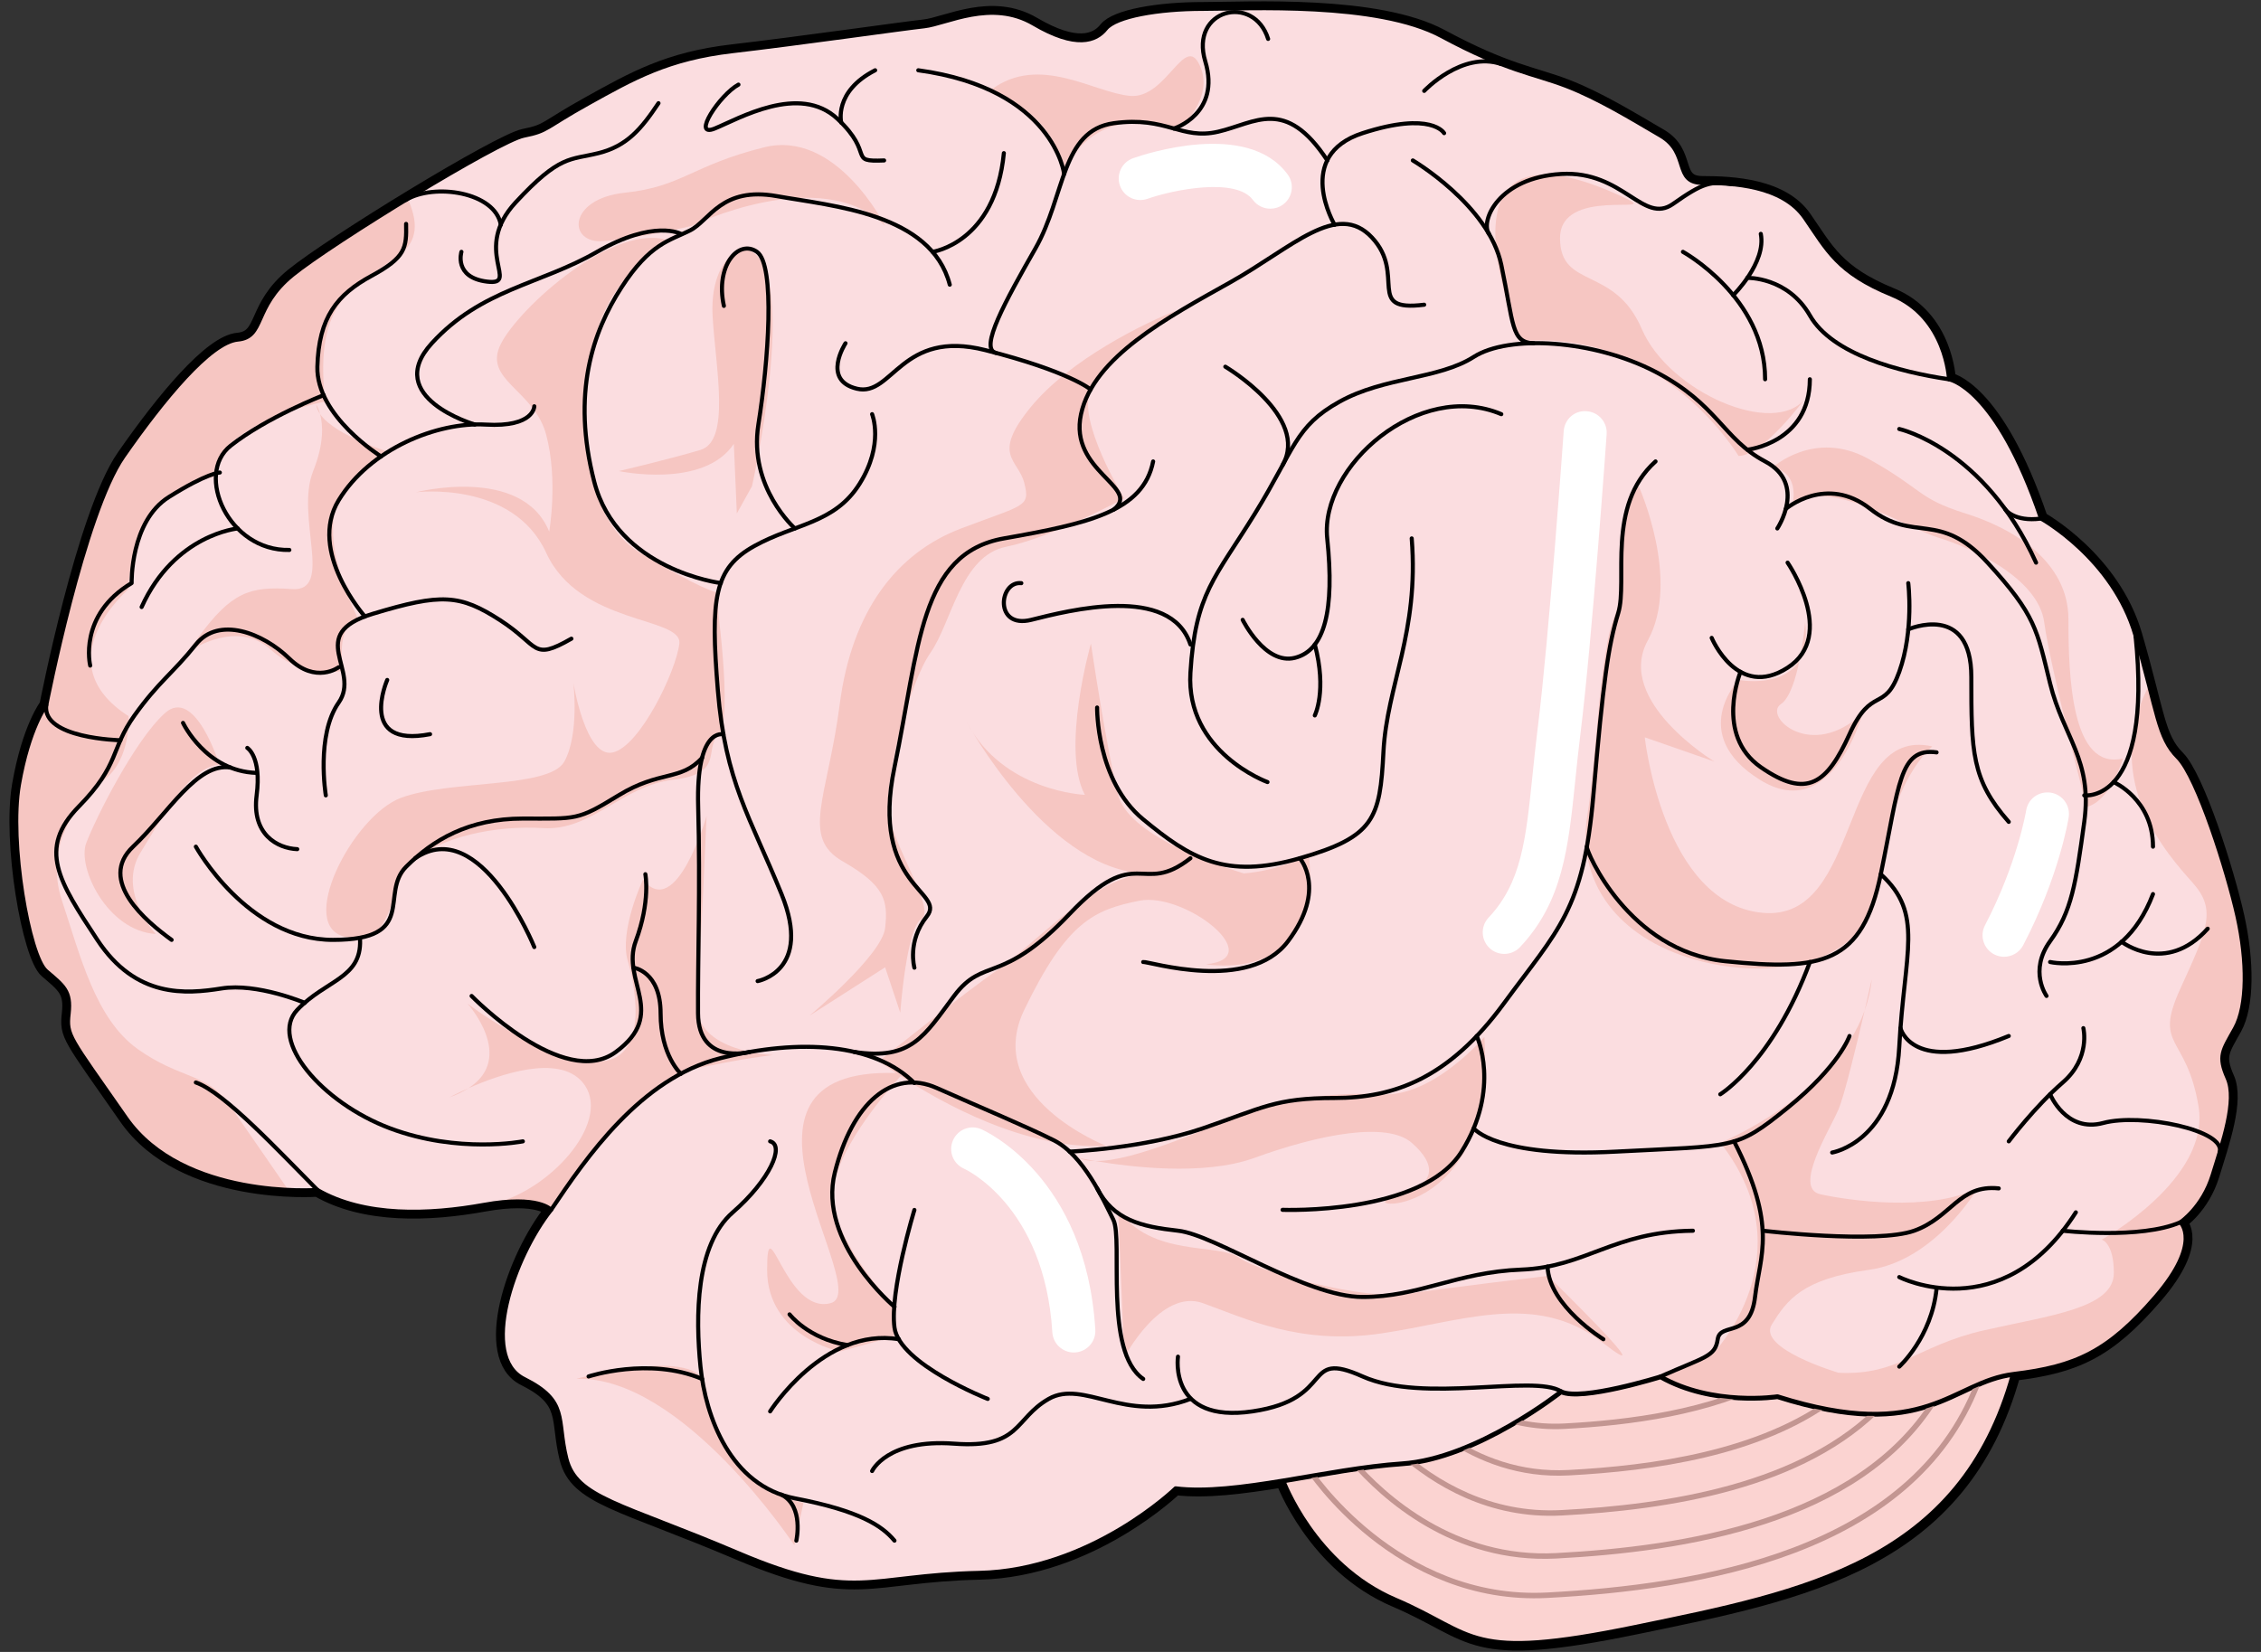 <?xml version="1.0" encoding="utf-8"?>
<!-- Generator: Adobe Illustrator 16.0.0, SVG Export Plug-In . SVG Version: 6.00 Build 0)  -->
<!DOCTYPE svg PUBLIC "-//W3C//DTD SVG 1.0//EN" "http://www.w3.org/TR/2001/REC-SVG-20010904/DTD/svg10.dtd">
<svg version="1.0" id="Layer_1" xmlns="http://www.w3.org/2000/svg" xmlns:xlink="http://www.w3.org/1999/xlink" x="0px" y="0px"
	 width="414.632px" height="302.998px" viewBox="0 0 414.632 302.998" enable-background="new 0 0 414.632 302.998"
	 xml:space="preserve">
<rect x="0" y="0" width="414.632" height="302.998" fill="#333333" stroke="none"/>
<g>
	<path fill="#FBDDE0" stroke="#000000" stroke-linecap="round" stroke-miterlimit="10" d="M101.068,221.91
		c0,0-2.275-2.738-12.311-0.913c-10.037,1.82-21.891,2.279-30.555-2.734c0,0-24.635,1.825-35.123-13.227
		c-10.488-15.053-10.941-15.053-10.488-19.156c0.457-4.105-0.914-5.019-4.105-7.754c-3.189-2.734-6.84-23.717-5.016-34.205
		c1.826-10.486,5.016-14.592,5.016-14.592s6.842-35.122,14.141-45.61c7.295-10.487,15.961-20.978,20.979-21.434
		c5.014-0.456,2.74-5.927,10.035-11.857s37.854-24.626,42.412-25.539c4.563-0.913,3.646-1.372,11.857-5.931
		c8.209-4.561,14.588-8.209,26.449-9.578s31.035-4.113,35.139-4.564c4.1-0.457,12.305-5.021,20.064-0.457
		c7.754,4.56,11.404,3.191,13.227,0.908c1.822-2.277,9.58-3.644,17.789-3.644c8.205,0,31.951-1.374,43.805,5.007
		c11.857,6.392,16.869,6.846,22.803,9.123c5.928,2.283,11.861,5.928,17.33,9.123c5.471,3.197,2.279,8.67,7.752,8.67
		c5.479,0,14.59,0.456,18.699,6.382c4.105,5.929,5.926,10.036,15.961,14.14c10.033,4.104,10.49,15.506,10.49,15.506
		s8.662,1.373,16.877,25.543c0,0,13.23,7.297,17.326,21.431c4.107,14.144,4.107,18.706,7.756,22.347
		c3.652,3.649,9.127,20.998,10.953,29.207c1.828,8.204,1.828,16.421-0.457,20.521c-2.275,4.099-3.186,5.02-1.365,9.123
		c1.822,4.099-0.914,11.852-2.736,17.781c-1.822,5.932-5.926,8.666-5.926,8.666s4.104,3.651-4.563,13.684
		c-8.664,10.034-14.596,12.769-25.994,14.139c-11.402,1.368-15.961,12.771-43.328,4.104c0,0-11.852,1.821-21.434-3.646
		c0,0-14.59,4.553-18.242,2.731c0,0-15.504,12.316-29.188,13.228c-13.686,0.914-30.559,5.926-41.506,4.562
		c0,0-15.5,15.052-36.029,15.508c-20.52,0.453-22.799,5.472-44.236-3.652c-21.438-9.122-29.646-10.032-31.471-17.325
		c-1.822-7.301,0.457-10.498-7.752-14.6C87.893,248.822,94.178,230.569,101.068,221.91z"/>
	<g>
		<path fill="none" stroke="#000000" stroke-width="2.5" stroke-linecap="round" stroke-miterlimit="10" d="M410.33,168.101
			c-1.826-8.209-7.301-25.558-10.953-29.207c-3.648-3.641-3.648-8.203-7.756-22.347c-4.096-14.134-17.326-21.431-17.326-21.431
			c-8.215-24.17-16.877-25.543-16.877-25.543s-0.457-11.401-10.49-15.506c-10.035-4.104-11.855-8.211-15.961-14.14
			c-4.109-5.926-13.221-6.382-18.699-6.382c-5.473,0-2.281-5.473-7.752-8.67c-5.469-3.195-11.402-6.84-17.33-9.123
			c-5.934-2.277-10.945-2.731-22.803-9.123c-11.854-6.381-35.6-5.007-43.805-5.007c-8.209,0-15.967,1.366-17.789,3.644
			c-1.822,2.283-5.473,3.651-13.227-0.908c-7.76-4.563-15.965,0-20.064,0.457c-4.104,0.451-23.277,3.195-35.139,4.564
			s-18.24,5.018-26.449,9.578c-8.211,4.559-7.295,5.018-11.857,5.931c-4.559,0.913-35.117,19.608-42.412,25.539
			s-5.021,11.401-10.035,11.857c-5.018,0.456-13.684,10.946-20.979,21.434c-7.299,10.488-14.141,45.61-14.141,45.61
			s-3.189,4.105-5.016,14.592c-1.824,10.488,1.826,31.471,5.016,34.205c3.191,2.735,4.563,3.648,4.105,7.754
			c-0.453,4.104,0,4.104,10.488,19.156c10.488,15.052,35.123,13.227,35.123,13.227c8.664,5.014,20.518,4.555,30.555,2.734
			c10.035-1.825,12.311,0.913,12.311,0.913c-6.891,8.659-13.176,26.912-4.965,31.015c8.209,4.102,5.93,7.299,7.752,14.6
			c1.824,7.293,10.033,8.203,31.471,17.325c21.438,9.124,23.717,4.105,44.236,3.652c20.529-0.456,36.029-15.508,36.029-15.508
			c5.443,0.681,12.359-0.22,19.613-1.408l-0.004,0.005c0,0,5.68,15.551,20.625,21.934s13.121,11.403,44.133,5.018
			c31.012-6.388,59.758-11.874,69.33-46.527c11.398-1.37,17.33-4.104,25.994-14.139c8.666-10.032,4.563-13.684,4.563-13.684
			s4.104-2.734,5.926-8.666c1.822-5.93,4.559-13.683,2.736-17.781c-1.82-4.104-0.91-5.024,1.365-9.123
			C412.158,184.521,412.158,176.305,410.33,168.101z"/>
		<g>
			<path fill="#FBD3D1" stroke="#000000" stroke-linecap="round" stroke-miterlimit="10" d="M325.961,256.119
				c0,0-11.852,1.821-21.434-3.646c0,0-14.59,4.553-18.242,2.731c0,0-15.504,12.316-29.188,13.228
				c-6.877,0.459-14.559,1.947-21.893,3.153l-0.004,0.005c0,0,5.68,15.551,20.625,21.934s13.121,11.403,44.133,5.018
				c31.012-6.388,59.758-11.874,69.33-46.527C357.887,253.383,353.328,264.785,325.961,256.119z"/>
			<path fill="#FBD3D1" stroke="#000000" stroke-linecap="round" stroke-miterlimit="10" d="M325.961,256.119
				c0,0-11.852,1.821-21.434-3.646c0,0-14.59,4.553-18.242,2.731c0,0-15.504,12.316-29.188,13.228
				c-6.877,0.459-14.559,1.947-21.893,3.153l-0.004,0.005c0,0,5.68,15.551,20.625,21.934s13.121,11.403,44.133,5.018
				c31.012-6.388,59.758-11.874,69.33-46.527C357.887,253.383,353.328,264.785,325.961,256.119z"/>
			<g>
				<path fill="none" stroke="#C39692" stroke-linecap="round" stroke-miterlimit="10" d="M240.08,269.582
					c0,0,15.941,24.495,43.717,23.013c27.773-1.482,66.752-7.703,78.797-38.67"/>
				<path fill="none" stroke="#C39692" stroke-linecap="round" stroke-miterlimit="10" d="M248.064,268.077
					c5.617,6.457,18.561,18.286,37.359,17.289c23.344-1.244,55.246-6.106,69.281-28.441"/>
				<path fill="none" stroke="#C39692" stroke-linecap="round" stroke-miterlimit="10" d="M256.742,266.366
					c6.326,5.609,16.412,11.814,29.639,11.111c19.111-1.014,44.439-4.67,58.908-19.911"/>
				<path fill="none" stroke="#C39692" stroke-linecap="round" stroke-miterlimit="10" d="M265.725,263.913
					c5.574,3.685,12.967,6.695,21.945,6.213c15.352-0.816,35.102-3.491,48.631-13.6"/>
				<path fill="none" stroke="#C39692" stroke-linecap="round" stroke-miterlimit="10" d="M272.195,258.81
					c4.174,1.875,9.105,3.082,14.719,2.783c11.869-0.635,26.637-2.495,38.322-8.719"/>
			</g>
		</g>
		<path fill="#FBDDE0" d="M101.068,221.91c0,0-2.275-2.738-12.311-0.913c-10.037,1.82-21.891,2.279-30.555-2.734
			c0,0-24.635,1.825-35.123-13.227c-10.488-15.053-10.941-15.053-10.488-19.156c0.457-4.105-0.914-5.019-4.105-7.754
			c-3.189-2.734-6.84-23.717-5.016-34.205c1.826-10.486,5.016-14.592,5.016-14.592s6.842-35.122,14.141-45.61
			c7.295-10.487,15.961-20.978,20.979-21.434c5.014-0.456,2.74-5.927,10.035-11.857s37.854-24.626,42.412-25.539
			c4.563-0.913,3.646-1.372,11.857-5.931c8.209-4.561,14.588-8.209,26.449-9.578s31.035-4.113,35.139-4.564
			c4.1-0.457,12.305-5.021,20.064-0.457c7.754,4.56,11.404,3.191,13.227,0.908c1.822-2.277,9.58-3.644,17.789-3.644
			c8.205,0,31.951-1.374,43.805,5.007c11.857,6.392,16.869,6.846,22.803,9.123c5.928,2.283,11.861,5.928,17.33,9.123
			c5.471,3.197,2.279,8.67,7.752,8.67c5.479,0,14.59,0.456,18.699,6.382c4.105,5.929,5.926,10.036,15.961,14.14
			c10.033,4.104,10.49,15.506,10.49,15.506s8.662,1.373,16.877,25.543c0,0,13.23,7.297,17.326,21.431
			c4.107,14.144,4.107,18.706,7.756,22.347c3.652,3.649,9.127,20.998,10.953,29.207c1.828,8.204,1.828,16.421-0.457,20.521
			c-2.275,4.099-3.186,5.02-1.365,9.123c1.822,4.099-0.914,11.852-2.736,17.781c-1.822,5.932-5.926,8.666-5.926,8.666
			s4.104,3.651-4.563,13.684c-8.664,10.034-14.596,12.769-25.994,14.139c-11.402,1.368-15.961,12.771-43.328,4.104
			c0,0-11.852,1.821-21.434-3.646c0,0-14.59,4.553-18.242,2.731c0,0-15.504,12.316-29.188,13.228
			c-13.686,0.914-30.559,5.926-41.506,4.562c0,0-15.5,15.052-36.029,15.508c-20.52,0.453-22.799,5.472-44.236-3.652
			c-21.438-9.122-29.646-10.032-31.471-17.325c-1.822-7.301,0.457-10.498-7.752-14.6C87.893,248.822,94.178,230.569,101.068,221.91z
			"/>
		<g>
			<path fill="#F6C6C2" d="M40.225,140.241c0,0-4.438-14.428-9.99-9.434c-5.551,4.991-12.768,19.418-14.432,23.859
				c-1.662,4.438,3.879,16.093,12.762,16.65c0,0-7.213-7.767-2.771-14.983C30.234,149.118,34.676,140.795,40.225,140.241z"/>
			<path fill="#F6C6C2" d="M71.855,83.077c0,0-10.285-3.004-13.15-7.122c0.504,1.889,0.779,5.321-1.275,10.449
				c-3.33,8.327,3.883,22.196-3.885,21.646c-7.773-0.553-11.102,0.559-17.205,8.881c-6.105,8.324-1.115,2.219-1.115,2.219
				s8.33-5.548,14.432,0c6.104,5.551,13.322,3.885,13.322,3.885s-1.668-8.323,2.771-9.433c0,0-8.32-15.538-2.771-23.312
				C68.525,82.521,71.855,83.077,71.855,83.077z"/>
			<path fill="#F6C6C2" d="M154.555,157.998c7.764,4.442,8.32,7.217,7.764,12.212c-0.557,4.99-13.873,16.092-13.873,16.092
				l13.873-8.877l2.777,8.321c0,0,1.111-15.542,3.885-17.203c2.771-1.663-5.549-13.876-6.105-19.982
				c-0.557-6.102,3.891-23.306,7.773-28.854c3.881-5.549,5.545-17.758,13.869-19.422c8.326-1.668,21.646-8.883,21.646-8.883
				s-8.877-14.426-6.105-19.977c2.777-5.555,15.543-14.432,15.543-14.432c-5.553,2.217-19.424,8.881-26.643,17.758
				c-7.213,8.879-2.219,9.434-1.111,13.875c1.111,4.439,0.002,3.885-11.65,8.324c-11.658,4.441-19.979,14.982-22.199,32.189
				C151.771,146.344,146.785,153.554,154.555,157.998z"/>
			<path fill="#F6C6C2" d="M99.605,151.893c8.877,0.558,14.432-7.767,23.863-8.881c9.438-1.107,5.555-5.548,8.326-8.321
				c2.771-2.78-0.557-26.085-0.557-26.085s-2.773-0.552-13.871-7.214c-11.096-6.66-11.102-26.087-8.326-38.849
				c2.773-12.767,13.875-18.317,13.875-18.317c-9.986-3.882-27.75,12.212-31.078,18.873c-3.332,6.656,6.105,8.326,8.324,16.646
				c2.219,8.322,0.555,17.76,0.555,17.76c-4.99-12.209-24.422-7.215-24.422-7.215s17.762-2.217,23.867,11.102
				c6.104,13.319,24.973,11.654,24.418,16.65c-0.561,4.996-7.213,18.871-12.207,19.975c-5,1.106-7.219-12.762-7.219-12.762
				s1.111,9.436-1.662,14.43c-2.775,4.996-21.092,3.327-29.967,6.659c-8.879,3.328-19.426,23.866-9.99,25.527
				c9.432,1.667,7.211-9.431,12.209-13.873C80.736,153.554,90.73,151.339,99.605,151.893z"/>
			<path fill="#F6C6C2" d="M194.508,33.683c0,0,3.332-15.538,21.646-9.99c0,0,6.66-5.551,3.885-11.656
				c-2.771-6.105-6.105,6.108-12.762,5.553c-6.662-0.557-16.656-7.771-25.531-1.113C181.746,16.476,196.17,22.026,194.508,33.683z"
				/>
			<path fill="#F6C6C2" d="M58.705,75.955c-0.316-1.175-0.723-1.759-0.723-1.759C58.049,74.802,58.309,75.392,58.705,75.955z"/>
			<path fill="#F6C6C2" d="M165.162,197.374c7.141,4.677,22.85,13.62,37.674,12.795c0,0-22.75-8.879-14.986-24.977
				c7.771-16.092,12.762-18.316,21.088-19.981c8.33-1.66,23.863,10.549,12.209,11.658c0,0,21.65,3.884,18.875-19.978
				c0,0-5.746,2.867-11.938,3.31c-5.537-1.7-21.209-7.116-23.031-14.411c-2.217-8.877-4.994-27.752-4.994-27.752
				s-5.551,19.421-1.111,27.752c0,0-14.982-0.557-21.643-13.323c0,0,14.17,26.12,31.703,27.675c-1.059,0.363-2.17,0.747-3.4,1.185
				c-7.768,2.779-17.76,13.318-22.754,16.65c-4.994,3.328-21.643,16.65-21.643,16.65s1.158,0.882,3.111,2.19
				c-35.557-1.116-3.77,40.017-11.99,42.209c-8.328,2.22-11.654-18.312-11.654-6.105c0,12.209,13.32,14.986,13.32,14.986l9.99-2.777
				v-5.549c0,0-12.766-13.316-11.102-22.201C154.34,209.626,163.004,199.741,165.162,197.374z"/>
			<path fill="#F6C6C2" d="M25.238,192.407c-7.771-5.549-10.543-17.207-13.869-27.196c-3.334-9.989,2.771-18.31,7.766-22.199
				c4.988-3.885,4.438-11.653,4.438-11.653c-15.537-9.988,0-23.305,0-23.305c0.559-18.317,15.539-20.537,15.539-20.537
				c0.555-9.99,20.537-13.877,20.537-13.877c-2.219-18.868,5.547-21.09,13.318-26.635c3.98-2.848,3.582-6.563,1.811-10.555
				c-8.773,5.345-17.635,11.131-21.137,13.978c-7.295,5.931-5.021,11.401-10.035,11.857c-5.018,0.456-13.684,10.946-20.979,21.434
				c-7.299,10.488-14.141,45.61-14.141,45.61s-3.189,4.105-5.016,14.592c-1.824,10.488,1.826,31.471,5.016,34.205
				c3.191,2.735,4.563,3.648,4.105,7.754c-0.453,4.104,0,4.104,10.488,19.156c7.436,10.675,21.949,12.85,29.785,13.221
				c-4.496-6.515-9.172-13.283-10.977-15.859C38.004,196.849,33.01,197.955,25.238,192.407z"/>
			<path fill="#F6C6C2" d="M253.338,244.575c14.32-2.12,27.123-7.281,38.885,0.494c0.547,0.365,1.094,0.757,1.633,1.172
				c12.209,9.434-9.99-12.215-9.99-12.215s-18.875,2.223-26.088,3.335c-7.209,1.112-26.635-3.88-30.52-6.658
				s-16.098-0.003-22.205-8.881l1.111,27.192c0,0,6.666-12.763,14.432-9.988C228.365,241.8,238.359,246.795,253.338,244.575z"/>
			<path fill="#F6C6C2" d="M85.893,199.605c-2.1,0.933-3.492,1.685-3.492,1.685C83.822,200.79,84.932,200.216,85.893,199.605z"/>
			<path fill="#F6C6C2" d="M126.246,196.291c9.99-2.216,15.541-2.77,15.541-2.77s-14.434-0.555-13.877-9.438
				c0.555-8.883,1.664-34.411,1.664-34.411s-5.555,19.425-11.65,11.654c0,0-4.449,9.438-2.779,14.987
				c1.668,5.545,3.881,19.423-6.662,18.313c-10.539-1.105-22.748-10.544-22.748-10.544s8.955,9.902,0.158,15.522
				c5.613-2.491,16.488-6.339,20.932-1.094c5.594,6.614-5.129,19.255-15.932,22.179c8.16-1.063,10.176,1.22,10.176,1.22
				c-0.051,0.065-0.102,0.141-0.152,0.208l0.359-0.296C101.275,221.822,116.256,198.512,126.246,196.291z"/>
			<path fill="#F6C6C2" d="M318.824,83.63c4.441,0,12.209-10.542,12.209-10.542c-5.549,7.212-24.969-1.112-29.965-12.766
				c-4.998-11.653-14.984-7.217-14.984-16.65s18.482-4.213,12.213-7.217c-38.301-18.313-19.43,26.088-19.43,26.088
				C304.953,60.317,318.824,83.63,318.824,83.63z"/>
			<path fill="#F6C6C2" d="M326.598,129.14c1.623-1.08,2.719-4.674,3.408-8.07c-3.059,5.235-11.182,3.631-11.182,3.631
				s-9.428,9.99,3.889,18.312c13.318,8.331,18.869-12.204,18.869-12.204C332.146,139.69,323.266,131.358,326.598,129.14z"/>
			<path fill="#F6C6C2" d="M331.033,114.157c0,0-0.289,3.348-1.027,6.912C330.941,119.477,331.424,117.27,331.033,114.157z"/>
			<path fill="#F6C6C2" d="M110.707,44.226c6.66-0.554,16.096-2.775,16.096-2.775s23.859-11.648,35.516,0
				c0,0-8.877-17.758-22.199-14.429c-13.316,3.329-14.98,7.214-25.527,8.326C104.047,36.455,104.047,44.784,110.707,44.226z"/>
			<path fill="#F6C6C2" d="M341.943,185.351c0.639-1.816,1.125-3.706,1.301-5.706C343.244,179.645,342.707,182.061,341.943,185.351z
				"/>
			<path fill="#F6C6C2" d="M300.512,89.183c-4.441,6.655-1.664,17.2-4.438,23.863c-2.771,6.66-3.33,26.639-4.996,36.626
				c-1.668,9.991,3.328,20.538,17.205,25.528c13.873,4.998,34.967,3.332,36.631-14.426c1.662-17.758,9.43-23.861,9.43-23.861
				c-17.205-3.892-12.762,32.188-31.078,30.521c-18.311-1.663-21.643-32.192-21.643-32.192l12.764,4.442
				c0,0-18.313-11.103-12.209-22.201C308.283,106.389,300.512,89.183,300.512,89.183z"/>
			<g>
				<path fill="#F6C6C2" d="M235.956,271.462c4.36-0.724,8.825-1.531,13.163-2.152C244.782,269.931,240.316,270.736,235.956,271.462
					z"/>
				<path fill="#F6C6C2" d="M249.77,269.224c0.685-0.096,1.369-0.191,2.047-0.275C251.139,269.032,250.454,269.128,249.77,269.224z"
					/>
				<path fill="#F6C6C2" d="M410.33,168.101c-1.826-8.209-7.301-25.558-10.953-29.207c-0.203-0.201-0.391-0.409-0.572-0.617
					c-0.06-0.07-0.116-0.139-0.173-0.209c-0.125-0.15-0.245-0.305-0.361-0.462c-0.054-0.072-0.108-0.146-0.159-0.219
					c-0.154-0.22-0.303-0.444-0.441-0.679c-0.023-0.038-0.045-0.08-0.067-0.119c-0.118-0.204-0.233-0.416-0.344-0.633
					c-0.044-0.086-0.087-0.176-0.13-0.266c-0.092-0.189-0.182-0.386-0.268-0.588c-0.036-0.081-0.072-0.16-0.107-0.244
					c-0.119-0.287-0.234-0.584-0.348-0.896c-0.006-0.02-0.015-0.044-0.021-0.064c-0.109-0.305-0.217-0.626-0.323-0.955
					c-0.022-0.068-0.044-0.138-0.065-0.206c-0.107-0.341-0.214-0.694-0.321-1.064c-0.002-0.007-0.003-0.013-0.005-0.021
					c-0.475-1.643-0.962-3.591-1.574-5.982c-0.115,0.235-0.23,0.457-0.348,0.697c-8.328,17.201,3.885,30.525,8.326,35.517
					c4.441,4.993,2.781,8.461-2.221,19.422c-5.008,10.965,1.109,8.33,3.326,21.646c2.225,13.324-17.758,24.426-17.758,24.426
					s2.223,0.549,2.223,6.101c0,6.497-11.652,7.77-23.869,10.545c-12.205,2.782-15.535,8.325-26.637,7.769
					c0,0-14.982-4.439-12.205-8.877c2.771-4.439,5.549-8.328,17.758-9.992c12.213-1.661,19.982-14.988,19.982-14.988
					c-8.883,4.443-23.865,2.227-28.865,1.114c-4.996-1.114,1.67-11.654,3.33-15.538c1.092-2.54,3.357-11.945,4.805-18.158
					c-5.549,15.664-26.449,24.264-26.449,24.264c16.096,20.535-1.297,38.6-1.297,38.6s-9.129,4.563-9.67,4.26
					c3.305,1.885,6.881,2.904,10.146,3.43c0.006-0.004,0.01-0.006,0.018-0.008c6.191,0.994,11.27,0.224,11.27,0.224
					c0.782,0.247,1.541,0.476,2.287,0.69c0.315,0.092,0.621,0.174,0.932,0.259c0.38,0.106,0.758,0.209,1.129,0.306
					c0.469,0.122,0.932,0.238,1.385,0.348c0.13,0.032,0.258,0.062,0.387,0.092c3.018,0.706,5.707,1.129,8.141,1.339
					c0.021,0.009,0.043,0.019,0.064,0.026c15.214,1.303,19.963-6.079,29.004-7.164c11.398-1.37,17.33-4.104,25.994-14.139
					c8.666-10.032,4.563-13.684,4.563-13.684s4.104-2.734,5.926-8.666c1.822-5.93,4.559-13.683,2.736-17.781
					c-1.82-4.104-0.91-5.024,1.365-9.123C412.158,184.521,412.158,176.305,410.33,168.101z"/>
			</g>
			<path fill="#F6C6C2" d="M128.465,82.521c-5.549,1.669-14.982,3.883-14.982,3.883s15.541,3.332,21.09-4.994l0.551,12.769
				l2.779-4.996c0,0,8.881-39.406-0.555-43.291c-2.295-0.945-7.217,2.777-6.66,12.21C131.244,67.538,134.014,80.851,128.465,82.521z
				"/>
			<path fill="#F6C6C2" d="M128.473,252.347c-4.998-4.439-22.762,0.555-22.762,0.555c19.424-0.555,39.957,30.526,39.957,30.526
				l1.67-7.769C130.131,271.767,128.473,252.347,128.473,252.347z"/>
			<path fill="#F6C6C2" d="M328.818,91.955c7.768-3.888,21.088,4.995,26.637,6.661c5.553,1.664,18.314,7.213,19.424,15.541
				c1.113,8.324,7.775,33.854,7.775,33.854c4.438-1.113,6.656-8.884,6.656-8.884c-9.434,2.222-9.992-14.982-9.992-25.525
				c0-10.547-9.988-16.651-18.871-19.423c-8.877-2.777-7.768-4.445-17.756-9.988c-9.99-5.556-17.758,1.66-17.758,1.66
				C329.926,86.404,328.818,91.955,328.818,91.955z"/>
			<path fill="#F6C6C2" d="M230.029,212.384c12.209-4.441,24.418-6.655,28.859-2.77c4.439,3.884,4.992,7.766-3.328,9.987
				c-8.322,2.221,18.865,4.999,16.65-29.411c0,0-9.438,11.1-18.873,10.545c-9.43-0.555-18.865,1.101-26.08,3.883
				c-6.191,2.38-19.303,8.42-26.416,8.34C206.863,213.991,220.701,215.78,230.029,212.384z"/>
			<path fill="#F6C6C2" d="M200.842,212.958c-1.855-0.32-3.002-0.574-3.002-0.574C198.633,212.78,199.664,212.942,200.842,212.958z"
				/>
		</g>
		<path fill="#FFFFFF" d="M275.863,174.967c-0.973,0-1.947-0.354-2.709-1.074c-1.592-1.499-1.662-3.999-0.17-5.585
			c6.021-6.395,6.826-14.23,8.051-26.089c0.281-2.745,0.58-5.664,0.969-8.776c2.082-16.654,4.725-53.98,4.754-54.357
			c0.154-2.175,1.971-3.844,4.215-3.66c2.176,0.15,3.814,2.041,3.662,4.215c-0.02,0.377-2.684,37.921-4.789,54.783
			c-0.381,3.051-0.674,5.911-0.953,8.604c-1.283,12.49-2.297,22.354-10.148,30.697C277.961,174.55,276.914,174.967,275.863,174.967z
			"/>
		<path fill="#FFFFFF" d="M196.918,248.077c-2.068,0-3.809-1.615-3.938-3.711c-1.426-23.283-16.037-29.936-16.18-30
			c-2.006-0.873-2.916-3.199-2.041-5.201c0.871-2,3.199-2.923,5.201-2.038c0.785,0.347,19.191,8.707,20.902,36.753
			c0.141,2.18-1.523,4.053-3.697,4.188C197.08,248.073,197,248.077,196.918,248.077z"/>
		<path fill="#FFFFFF" d="M232.951,38.28c-1.213,0-2.418-0.562-3.191-1.608c-3.059-4.181-14.564-1.888-19.336-0.205
			c-2.061,0.714-4.313-0.353-5.043-2.412c-0.729-2.054,0.355-4.313,2.412-5.04c2.129-0.748,20.99-7.045,28.342,2.979
			c1.291,1.76,0.912,4.232-0.848,5.523C234.582,38.036,233.766,38.28,232.951,38.28z"/>
		<path fill="#FFFFFF" d="M367.514,175.494c-0.615,0-1.238-0.141-1.822-0.447c-1.936-1.009-2.686-3.395-1.676-5.333
			c5.947-11.396,7.531-20.947,7.547-21.042c0.342-2.15,2.311-3.604,4.521-3.283c2.154,0.345,3.617,2.364,3.281,4.519
			c-0.066,0.439-1.76,10.852-8.342,23.467C370.314,174.724,368.938,175.494,367.514,175.494z"/>
		<g>
			<g>
				
					<path fill="none" stroke="#000000" stroke-width="0.75" stroke-linecap="round" stroke-linejoin="round" stroke-miterlimit="10" d="
					M101.068,221.91c6.422-9.573,16.455-24.169,31.047-27.817c14.59-3.645,28.275-2.742,35.57,4.56"/>
				
					<path fill="none" stroke="#000000" stroke-width="0.75" stroke-linecap="round" stroke-linejoin="round" stroke-miterlimit="10" d="
					M164.041,239.701c0,0-14.139-11.853-10.945-24.626c3.188-12.771,10.486-19.152,18.697-15.508
					c8.209,3.646,15.959,6.843,21.434,9.574c5.477,2.741,9.123,10.946,10.945,14.597c1.826,3.65-1.822,24.176,5.475,29.189"/>
				
					<path fill="none" stroke="#000000" stroke-width="0.75" stroke-linecap="round" stroke-linejoin="round" stroke-miterlimit="10" d="
					M196.154,211.233c0,0,13.492-0.533,24.438-4.275c10.947-3.744,13.229-5.561,24.168-5.561c10.951,0,20.986-3.652,31.021-17.337
					c10.031-13.681,14.59-17.052,16.416-38.172c1.82-21.117,2.734-27.503,4.559-33.43s-2.281-19.612,6.844-27.821"/>
				
					<path fill="none" stroke="#000000" stroke-width="0.75" stroke-linecap="round" stroke-linejoin="round" stroke-miterlimit="10" d="
					M235.201,221.91c0,0,25.539,0.982,32.834-10.677c7.299-11.651,2.766-21.209,2.766-21.209"/>
				
					<path fill="none" stroke="#000000" stroke-width="0.75" stroke-linecap="round" stroke-linejoin="round" stroke-miterlimit="10" d="
					M201.193,217.978c2.979,5.761,8.012,7.017,14.855,7.764c6.842,0.75,23.426,12.151,33.832,12.151s17.248-4.559,29.104-5.019
					c11.857-0.456,16.879-6.967,31.471-7.133"/>
				
					<path fill="none" stroke="#000000" stroke-width="0.75" stroke-linecap="round" stroke-linejoin="round" stroke-miterlimit="10" d="
					M294.031,245.645c0,0-9.984-6.14-10.234-13.331"/>
				
					<path fill="none" stroke="#000000" stroke-width="0.75" stroke-linecap="round" stroke-linejoin="round" stroke-miterlimit="10" d="
					M270.26,206.958c0,0,4.154,5.443,26.047,4.275c21.887-1.158,21.883-0.25,31.465-8.002c9.578-7.754,11.4-13.207,11.4-13.207"/>
				
					<path fill="none" stroke="#000000" stroke-width="0.75" stroke-linecap="round" stroke-linejoin="round" stroke-miterlimit="10" d="
					M304.527,252.474c8.195-3.633,10.023-3.638,10.477-6.829c0.455-3.189,5.928,0,6.842-7.752c0.91-7.753,4.17-12.853-3.844-28.544"
					/>
				
					<path fill="none" stroke="#000000" stroke-width="0.75" stroke-linecap="round" stroke-linejoin="round" stroke-miterlimit="10" d="
					M323.273,225.741c0,0,20.924,2.443,27.76,0c6.838-2.442,8.209-8.525,15.504-7.764"/>
				
					<path fill="none" stroke="#000000" stroke-width="0.75" stroke-linecap="round" stroke-linejoin="round" stroke-miterlimit="10" d="
					M348.295,234.245c0,0,18.699,9.545,32.383-11.874"/>
				
					<path fill="none" stroke="#000000" stroke-width="0.75" stroke-linecap="round" stroke-linejoin="round" stroke-miterlimit="10" d="
					M378.279,225.741c0,0,14.277,1.63,21.566-1.549"/>
				
					<path fill="none" stroke="#000000" stroke-width="0.75" stroke-linecap="round" stroke-linejoin="round" stroke-miterlimit="10" d="
					M348.295,250.667c0,0,5.924-5.342,6.842-14.301"/>
				
					<path fill="none" stroke="#000000" stroke-width="0.75" stroke-linecap="round" stroke-linejoin="round" stroke-miterlimit="10" d="
					M141.23,209.349c2.732,0.729-0.023,7.074-6.852,13.022c-6.832,5.942-6.84,19.172-5.92,28.296
					c0.912,9.116,5.473,21.893,17.33,24.167c11.859,2.284,15.967,5.02,18.244,7.754"/>
				
					<path fill="none" stroke="#000000" stroke-width="0.75" stroke-linecap="round" stroke-linejoin="round" stroke-miterlimit="10" d="
					M146.035,282.588c0,0,1.436-6.323-2.717-8.429"/>
				
					<path fill="none" stroke="#000000" stroke-width="0.75" stroke-linecap="round" stroke-linejoin="round" stroke-miterlimit="10" d="
					M107.934,252.474c0,0,11.092-3.666,20.822,0.454"/>
				
					<path fill="none" stroke="#000000" stroke-width="0.75" stroke-linecap="round" stroke-linejoin="round" stroke-miterlimit="10" d="
					M167.686,221.931c0,0-4.559,14.89-3.652,21.584c0.91,6.695,17.104,13.078,17.104,13.078"/>
				
					<path fill="none" stroke="#000000" stroke-width="0.75" stroke-linecap="round" stroke-linejoin="round" stroke-miterlimit="10" d="
					M141.23,258.874c0,0,9.83-15.513,23.613-13.229"/>
				
					<path fill="none" stroke="#000000" stroke-width="0.75" stroke-linecap="round" stroke-linejoin="round" stroke-miterlimit="10" d="
					M144.793,241.087c0,0,3.371,4.435,10.619,5.637"/>
				
					<path fill="none" stroke="#000000" stroke-width="0.75" stroke-linecap="round" stroke-linejoin="round" stroke-miterlimit="10" d="
					M159.93,269.817c0,0,2.73-5.928,15.047-5.017c12.318,0.913,10.945-4.556,17.33-8.208c6.389-3.65,14.141,4.564,25.998,0"/>
				
					<path fill="none" stroke="#000000" stroke-width="0.75" stroke-linecap="round" stroke-linejoin="round" stroke-miterlimit="10" d="
					M216.023,248.841c0,0-1.824,12.316,13.684,10.033c15.506-2.281,8.877-11.441,20.174-6.4c11.293,5.03,31.203-0.459,36.404,2.731"
					/>
				
					<path fill="none" stroke="#000000" stroke-width="0.75" stroke-linecap="round" stroke-linejoin="round" stroke-miterlimit="10" d="
					M290.996,155.296c-0.129,0.785,7.598,19.186,25.383,21.009c17.787,1.825,25.127,0.465,28.527-15.956
					c3.4-16.424,3.375-23.262,10.23-22.348"/>
				
					<path fill="none" stroke="#000000" stroke-width="0.75" stroke-linecap="round" stroke-linejoin="round" stroke-miterlimit="10" d="
					M315.473,200.715c0,0,9.619-5.874,16.439-24.26"/>
				
					<path fill="none" stroke="#000000" stroke-width="0.75" stroke-linecap="round" stroke-linejoin="round" stroke-miterlimit="10" d="
					M335.992,211.399c0,0,11.379-1.865,12.303-19.391c0.92-17.523,4.611-24.361-3.389-31.66"/>
				
					<path fill="none" stroke="#000000" stroke-width="0.75" stroke-linecap="round" stroke-linejoin="round" stroke-miterlimit="10" d="
					M348.518,188.585c0,0,2.072,8.776,19.857,1.439"/>
				
					<path fill="none" stroke="#000000" stroke-width="0.75" stroke-linecap="round" stroke-linejoin="round" stroke-miterlimit="10" d="
					M368.375,209.349c0,0,4.762-6.344,9.904-10.799c5.145-4.457,3.777-9.965,3.777-9.965"/>
				
					<path fill="none" stroke="#000000" stroke-width="0.75" stroke-linecap="round" stroke-linejoin="round" stroke-miterlimit="10" d="
					M375.959,200.715c0,0,2.902,7.114,9.744,5.262c6.842-1.85,22.619,1.298,21.346,5.423"/>
				
					<path fill="none" stroke="#000000" stroke-width="0.75" stroke-linecap="round" stroke-linejoin="round" stroke-miterlimit="10" d="
					M375.959,176.455c0,0,12.936,3.044,18.865-12.461"/>
				
					<path fill="none" stroke="#000000" stroke-width="0.75" stroke-linecap="round" stroke-linejoin="round" stroke-miterlimit="10" d="
					M389.063,172.735c0,0,8.037,6.241,15.793-2.392"/>
				
					<path fill="none" stroke="#000000" stroke-width="0.75" stroke-linecap="round" stroke-linejoin="round" stroke-miterlimit="10" d="
					M118.348,160.349c0,0,0.973,4.961-1.764,12.282c-2.736,7.324,5.936,13.258-3.648,20.319
					c-9.578,7.066-26.451-10.265-26.451-10.265"/>
				
					<path fill="none" stroke="#000000" stroke-width="0.75" stroke-linecap="round" stroke-linejoin="round" stroke-miterlimit="10" d="
					M116.16,177.494c0,0,4.984,0.624,4.984,8.38c0,7.757,3.717,11.071,3.717,11.071"/>
				
					<path fill="none" stroke="#000000" stroke-width="0.75" stroke-linecap="round" stroke-linejoin="round" stroke-miterlimit="10" d="
					M138.934,179.955c0,0,10.135-1.821,4.385-15.961c-5.754-14.144-10.311-20.532-11.68-37.407
					c-1.369-16.872-0.699-22.345,6.721-26.449c7.414-4.104,14.713-4.104,19.275-11.399c4.559-7.296,2.295-12.771,2.295-12.771"/>
				
					<path fill="none" stroke="#000000" stroke-width="0.75" stroke-linecap="round" stroke-linejoin="round" stroke-miterlimit="10" d="
					M132.664,134.704c0,0-5.039-1.449-4.631,13.233c0.406,14.681-0.094,28.367-0.023,37.937c0.072,9.568,9.484,7.076,9.484,7.076"/>
				
					<path fill="none" stroke="#000000" stroke-width="0.75" stroke-linecap="round" stroke-linejoin="round" stroke-miterlimit="10" d="
					M156.652,192.95c10.561,1.582,12.846-2.977,18.316-10.278c5.473-7.298,8.629-1.821,21.186-15.05
					c12.561-13.225,13.043-3.071,22.15-10.201"/>
				
					<path fill="none" stroke="#000000" stroke-width="0.75" stroke-linecap="round" stroke-linejoin="round" stroke-miterlimit="10" d="
					M201.193,129.774c0,0-0.209,13.387,8.453,20.517c8.658,7.13,15.033,11.065,28.715,7.13c13.686-3.936,14.717-7.254,15.34-19.507
					c0.625-12.249,6.553-21.827,5.184-39.159"/>
				
					<path fill="none" stroke="#000000" stroke-width="0.75" stroke-linecap="round" stroke-linejoin="round" stroke-miterlimit="10" d="
					M232.438,143.45c0,0-15.035-5.473-14.133-20.062c0.902-14.599,4.529-17.338,11.836-29.196
					c7.309-11.854,7.307-15.959,15.516-20.521c8.213-4.56,18.193-4.099,24.604-8.208c6.412-4.105,21.943-3.192,33.34,2.74
					c11.395,5.923,12.377,12.354,20.094,16.434c7.717,4.084,2.238,12.293,2.238,12.293"/>
				
					<path fill="none" stroke="#000000" stroke-width="0.75" stroke-linecap="round" stroke-linejoin="round" stroke-miterlimit="10" d="
					M327.816,103.2c0,0,9.182,13.339,0,19.27c-9.18,5.935-13.918-5.469-13.918-5.469"/>
				
					<path fill="none" stroke="#000000" stroke-width="0.75" stroke-linecap="round" stroke-linejoin="round" stroke-miterlimit="10" d="
					M319.189,123.229c0,0-4.803,11.557,3.711,17.485c8.51,5.926,12.18,2.955,16.271-6.051c4.094-9.002,6.398-3.841,9.123-11.435
					c2.725-7.599,1.652-16.265,1.652-16.265"/>
				
					<path fill="none" stroke="#000000" stroke-width="0.75" stroke-linecap="round" stroke-linejoin="round" stroke-miterlimit="10" d="
					M349.947,115.435c0,0,11.564-5.052,11.564,8.744c0,13.799,0.045,18.813,6.863,26.57"/>
				
					<path fill="none" stroke="#000000" stroke-width="0.75" stroke-linecap="round" stroke-linejoin="round" stroke-miterlimit="10" d="
					M327.49,93.337c0,0,7.434-6.335,15.479,0c8.051,6.332,12.633,0.174,21.516,9.863c8.885,9.693,9.045,12.311,11.475,22.178
					c2.424,9.864,7.822,13.966,6.262,25.371c-1.557,11.4-2.303,16.403-6.262,21.882s-0.66,10.041-0.66,10.041"/>
				
					<path fill="none" stroke="#000000" stroke-width="0.75" stroke-linecap="round" stroke-linejoin="round" stroke-miterlimit="10" d="
					M382.221,145.889c0,0,12.615,1.679,9.4-29.342"/>
				
					<path fill="none" stroke="#000000" stroke-width="0.75" stroke-linecap="round" stroke-linejoin="round" stroke-miterlimit="10" d="
					M387.609,143.45c0,0,7.215,3.148,7.215,11.846"/>
				
					<path fill="none" stroke="#000000" stroke-width="0.75" stroke-linecap="round" stroke-linejoin="round" stroke-miterlimit="10" d="
					M227.887,113.692c0,0,4.105,8.334,9.574,6.965c5.473-1.375,7.299-8.68,5.93-21.902c-1.369-13.221,16.871-29.162,31.924-22.788"
					/>
				
					<path fill="none" stroke="#000000" stroke-width="0.75" stroke-linecap="round" stroke-linejoin="round" stroke-miterlimit="10" d="
					M241.115,131.226c0,0,2.275-4.511,0-13.015"/>
				
					<path fill="none" stroke="#000000" stroke-width="0.75" stroke-linecap="round" stroke-linejoin="round" stroke-miterlimit="10" d="
					M167.686,177.494c0,0-1.371-4.85,2.279-9.412c3.645-4.561-10.492-5.473-5.932-27.364c4.561-21.889,4.561-39.232,20.07-41.963
					c15.506-2.729,25.541-4.979,27.363-14.117"/>
				
					<path fill="none" stroke="#000000" stroke-width="0.75" stroke-linecap="round" stroke-linejoin="round" stroke-miterlimit="10" d="
					M204.264,93.448c5.086-4.047-8.305-6.981-6.023-17.481s15.967-17.795,27.365-24.182c11.4-6.384,19.607-15.052,25.998-8.208
					c6.381,6.837-1.371,13.686,9.57,12.315"/>
				
					<path fill="none" stroke="#000000" stroke-width="0.75" stroke-linecap="round" stroke-linejoin="round" stroke-miterlimit="10" d="
					M244.744,41.226c0,0-7.531-12.699,5.137-16.803c12.662-4.107,14.947,0,14.947,0"/>
				
					<path fill="none" stroke="#000000" stroke-width="0.75" stroke-linecap="round" stroke-linejoin="round" stroke-miterlimit="10" d="
					M261.174,16.672c0,0,6.926-7.354,14.141-4.923"/>
				
					<path fill="none" stroke="#000000" stroke-width="0.75" stroke-linecap="round" stroke-linejoin="round" stroke-miterlimit="10" d="
					M187.295,106.964c-4.094-0.455-5.041,8.44,1.816,6.729c6.861-1.715,25.529-6.583,29.193,4.519"/>
				
					<path fill="none" stroke="#000000" stroke-width="0.75" stroke-linecap="round" stroke-linejoin="round" stroke-miterlimit="10" d="
					M224.703,67.26c0,0,15.557,9.202,10.498,18.07"/>
				
					<path fill="none" stroke="#000000" stroke-width="0.75" stroke-linecap="round" stroke-linejoin="round" stroke-miterlimit="10" d="
					M259.09,29.428c0,0,13.932,8.21,16.225,19.155c2.295,10.943,1.791,14.234,5.949,14.379"/>
				
					<path fill="none" stroke="#000000" stroke-width="0.75" stroke-linecap="round" stroke-linejoin="round" stroke-miterlimit="10" d="
					M273.043,42.894c-1.621-2.43,1.848-10.326,13.242-10.983c11.395-0.659,15.047,9.356,20.52,5.494
					c5.463-3.858,6.938-4.265,11.037-3.597"/>
				
					<path fill="none" stroke="#000000" stroke-width="0.75" stroke-linecap="round" stroke-linejoin="round" stroke-miterlimit="10" d="
					M308.625,46.192c0,0,15.068,8.293,15.068,23.373"/>
				
					<path fill="none" stroke="#000000" stroke-width="0.75" stroke-linecap="round" stroke-linejoin="round" stroke-miterlimit="10" d="
					M317.842,54.149c0,0,6.107-5.992,5.059-11.256"/>
				
					<path fill="none" stroke="#000000" stroke-width="0.75" stroke-linecap="round" stroke-linejoin="round" stroke-miterlimit="10" d="
					M320.432,50.967c0,0,7.406-0.211,11.48,6.909c4.074,7.126,16.385,10.343,25.506,11.697"/>
				
					<path fill="none" stroke="#000000" stroke-width="0.75" stroke-linecap="round" stroke-linejoin="round" stroke-miterlimit="10" d="
					M320.432,82.488c0,0,11.449-1.242,11.465-12.923"/>
				
					<path fill="none" stroke="#000000" stroke-width="0.75" stroke-linecap="round" stroke-linejoin="round" stroke-miterlimit="10" d="
					M348.295,78.686c0,0,15.512,3.424,25.088,24.515"/>
				
					<path fill="none" stroke="#000000" stroke-width="0.75" stroke-linecap="round" stroke-linejoin="round" stroke-miterlimit="10" d="
					M374.295,95.116c-4.947,0.65-6.551-1.668-6.551-1.668"/>
				
					<path fill="none" stroke="#000000" stroke-width="0.75" stroke-linecap="round" stroke-linejoin="round" stroke-miterlimit="10" d="
					M209.646,176.455c0.92-0.168,19.381,5.746,26.566-3.824c7.188-9.57,2.148-15.21,2.148-15.21"/>
				
					<path fill="none" stroke="#000000" stroke-width="0.75" stroke-linecap="round" stroke-linejoin="round" stroke-miterlimit="10" d="
					M95.883,209.349c0,0-11.783,2.318-24.352-2.391c-12.564-4.712-22.258-16.223-17.02-21.727
					c5.236-5.506,11.785-5.765,11.52-12.838"/>
				
					<path fill="none" stroke="#000000" stroke-width="0.75" stroke-linecap="round" stroke-linejoin="round" stroke-miterlimit="10" d="
					M35.918,155.296c0,0,9.434,17.098,25.143,17.098s8.496-8.502,13.412-13.41c4.914-4.916,11.459-8.842,21.41-8.842
					c9.953,0,9.953,0.395,17.545-4.253c7.596-4.647,11.424-2.581,15.328-6.884"/>
				
					<path fill="none" stroke="#000000" stroke-width="0.75" stroke-linecap="round" stroke-linejoin="round" stroke-miterlimit="10" d="
					M97.98,173.711c0,0-9.893-24.456-21.838-16.29"/>
				
					<path fill="none" stroke="#000000" stroke-width="0.75" stroke-linecap="round" stroke-linejoin="round" stroke-miterlimit="10" d="
					M58.203,218.263c-6.832-6.849-17.047-17.912-22.285-19.713"/>
				
					<path fill="none" stroke="#000000" stroke-width="0.75" stroke-linecap="round" stroke-linejoin="round" stroke-miterlimit="10" d="
					M55.875,183.94c0,0-8.695-3.686-15.24-2.639c-6.545,1.045-15.713,1.828-22.785-8.908c-7.068-10.73-10.992-16.708-3.402-24.456
					c7.596-7.747,5.766-10.487,10.215-16.712c4.453-6.225,7.07-7.764,11.256-13.015c4.191-5.249,12.289-2.129,17.143,2.594
					c4.855,4.722,9.047,1.581,9.047,1.581"/>
				
					<path fill="none" stroke="#000000" stroke-width="0.75" stroke-linecap="round" stroke-linejoin="round" stroke-miterlimit="10" d="
					M59.748,145.889c0,0-1.832-11.06,2.359-17.019c4.189-5.961-6.283-12.484,6.283-16.292c12.57-3.809,15.973-3.552,23.301,1.164
					c7.334,4.72,5.756,7.599,13.094,3.407"/>
				
					<path fill="none" stroke="#000000" stroke-width="0.75" stroke-linecap="round" stroke-linejoin="round" stroke-miterlimit="10" d="
					M71.01,124.719c0,0-5.498,12.534,7.857,9.944"/>
				
					<path fill="none" stroke="#000000" stroke-width="0.75" stroke-linecap="round" stroke-linejoin="round" stroke-miterlimit="10" d="
					M33.563,132.597c0,0,4.217,8.908,13.5,9.168"/>
				
					<path fill="none" stroke="#000000" stroke-width="0.75" stroke-linecap="round" stroke-linejoin="round" stroke-miterlimit="10" d="
					M45.35,137.183c0,0,2.639,1.572,1.713,8.706c-0.926,7.133,3.785,9.71,7.449,9.866"/>
				
					<path fill="none" stroke="#000000" stroke-width="0.75" stroke-linecap="round" stroke-linejoin="round" stroke-miterlimit="10" d="
					M31.471,172.394c-4.717-3.4-13.621-10.896-7.072-17.098c6.549-6.199,11.695-15.482,17.895-14.508"/>
				
					<path fill="none" stroke="#000000" stroke-width="0.75" stroke-linecap="round" stroke-linejoin="round" stroke-miterlimit="10" d="
					M8.486,129.329c-0.846,6.159,13.594,6.451,13.594,6.451"/>
				
					<path fill="none" stroke="#000000" stroke-width="0.75" stroke-linecap="round" stroke-linejoin="round" stroke-miterlimit="10" d="
					M66.916,113.082c0,0-10.564-11.897-4.809-21.323c5.754-9.429,18.064-14.397,26.967-13.879c8.9,0.521,8.906-3.358,8.906-3.358"/>
				
					<path fill="none" stroke="#000000" stroke-width="0.75" stroke-linecap="round" stroke-linejoin="round" stroke-miterlimit="10" d="
					M87.063,77.864c0,0-16.979-4.947-7.879-14.902c9.102-9.957,19.842-10.744,30.314-16.77c10.467-6.017,15.363-3.299,15.363-3.299"
					/>
				
					<path fill="none" stroke="#000000" stroke-width="0.75" stroke-linecap="round" stroke-linejoin="round" stroke-miterlimit="10" d="
					M132.186,106.948c0,0-19.025-2.359-23.215-18.595c-4.189-16.233-0.258-27.492,4.98-35.608
					c5.236-8.119,8.902-8.618,12.564-10.463c3.664-1.845,5.754-8.131,15.969-6.299c10.213,1.834,28.285,3.144,31.688,16.234"/>
				
					<path fill="none" stroke="#000000" stroke-width="0.75" stroke-linecap="round" stroke-linejoin="round" stroke-miterlimit="10" d="
					M171.014,46.192c0,0,11.479-1.609,13.078-18.104"/>
				
					<path fill="none" stroke="#000000" stroke-width="0.75" stroke-linecap="round" stroke-linejoin="round" stroke-miterlimit="10" d="
					M155.053,62.962c0,0-4.447,6.776,2.09,8.337c6.545,1.565,8.119-11.005,23.566-7.075c15.453,3.926,19.293,7.211,19.293,7.211"/>
				
					<path fill="none" stroke="#000000" stroke-width="0.75" stroke-linecap="round" stroke-linejoin="round" stroke-miterlimit="10" d="
					M145.777,96.931c0,0-8.531-7.526-6.703-19.066c1.834-11.547,3.148-29.271-0.258-31.672c-3.406-2.394-7.686,2.579-6.066,9.913"/>
				
					<path fill="none" stroke="#000000" stroke-width="0.75" stroke-linecap="round" stroke-linejoin="round" stroke-miterlimit="10" d="
					M182.615,64.722c-3.078-0.764,1.758-9.493,7.256-19.139c5.494-9.641,4.713-21.666,14.396-22.986
					c9.693-1.32,12.311,3.133,19.117,1.561c6.811-1.566,12.305-6.477,20.031,5.271"/>
				
					<path fill="none" stroke="#000000" stroke-width="0.75" stroke-linecap="round" stroke-linejoin="round" stroke-miterlimit="10" d="
					M215.281,23.577c0,0,8.646-2.73,5.748-12.322c-2.902-9.586,8.9-12.49,11.525-4.117"/>
				
					<path fill="none" stroke="#000000" stroke-width="0.75" stroke-linecap="round" stroke-linejoin="round" stroke-miterlimit="10" d="
					M195.152,31.91c0,0-1.879-15.62-26.752-19.019"/>
				
					<path fill="none" stroke="#000000" stroke-width="0.75" stroke-linecap="round" stroke-linejoin="round" stroke-miterlimit="10" d="
					M135.42,15.521c-3.404,1.835-8.705,9.827-4.355,8.056c4.355-1.772,15.527-8.335,22.512-1.781
					c6.979,6.558,1.746,7.926,8.555,7.632"/>
				
					<path fill="none" stroke="#000000" stroke-width="0.75" stroke-linecap="round" stroke-linejoin="round" stroke-miterlimit="10" d="
					M154.273,22.494c0,0-1.441-5.685,6.215-9.603"/>
				
					<path fill="none" stroke="#000000" stroke-width="0.75" stroke-linecap="round" stroke-linejoin="round" stroke-miterlimit="10" d="
					M74.373,36.692c5.238-3.156,16.418-1.491,17.469,4.533"/>
				
					<path fill="none" stroke="#000000" stroke-width="0.75" stroke-linecap="round" stroke-linejoin="round" stroke-miterlimit="10" d="
					M84.619,46.192c0,0-1.459,4.712,4.713,5.465c6.172,0.744-2.879-5.781,5.236-14.543c8.119-8.764,9.949-7.721,15.184-9.026
					c5.244-1.306,7.861-4.453,11.004-9.163"/>
				
					<path fill="none" stroke="#000000" stroke-width="0.75" stroke-linecap="round" stroke-linejoin="round" stroke-miterlimit="10" d="
					M69.885,83.726c0,0-11.924-7.396-11.682-16.466c0.236-9.069,3.646-13.255,9.926-16.661c6.283-3.406,6.439-5.148,6.344-9.531"/>
				
					<path fill="none" stroke="#000000" stroke-width="0.75" stroke-linecap="round" stroke-linejoin="round" stroke-miterlimit="10" d="
					M59.352,72.477c0,0-10.426,4.045-17.059,9.279c-6.637,5.235-0.373,19.378,10.768,19.115"/>
				
					<path fill="none" stroke="#000000" stroke-width="0.75" stroke-linecap="round" stroke-linejoin="round" stroke-miterlimit="10" d="
					M43.615,96.931c0,0-11.621,1.058-17.643,14.412"/>
				
					<path fill="none" stroke="#000000" stroke-width="0.75" stroke-linecap="round" stroke-linejoin="round" stroke-miterlimit="10" d="
					M16.541,122.082c0,0-2.279-9.235,7.596-15.134c0,0-0.262-11.314,6.807-15.768c7.068-4.452,9.371-4.506,9.371-4.506"/>
			</g>
			
				<path fill="none" stroke="#000000" stroke-width="0.75" stroke-linecap="round" stroke-linejoin="round" stroke-miterlimit="10" d="
				M101.068,221.91c0,0-2.275-2.738-12.311-0.913c-10.037,1.82-21.891,2.279-30.555-2.734c0,0-24.635,1.825-35.123-13.227
				c-10.488-15.053-10.941-15.053-10.488-19.156c0.457-4.105-0.914-5.019-4.105-7.754c-3.189-2.734-6.84-23.717-5.016-34.205
				c1.826-10.486,5.016-14.592,5.016-14.592s6.842-35.122,14.141-45.61c7.295-10.487,15.961-20.978,20.979-21.434
				c5.014-0.456,2.74-5.927,10.035-11.857s37.854-24.626,42.412-25.539c4.563-0.913,3.646-1.372,11.857-5.931
				c8.209-4.561,14.588-8.209,26.449-9.578s31.035-4.113,35.139-4.564c4.1-0.457,12.305-5.021,20.064-0.457
				c7.754,4.56,11.404,3.191,13.227,0.908c1.822-2.277,9.58-3.644,17.789-3.644c8.205,0,31.951-1.374,43.805,5.007
				c11.857,6.392,16.869,6.846,22.803,9.123c5.928,2.283,11.861,5.928,17.33,9.123c5.471,3.197,2.279,8.67,7.752,8.67
				c5.479,0,14.59,0.456,18.699,6.382c4.105,5.929,5.926,10.036,15.961,14.14c10.033,4.104,10.49,15.506,10.49,15.506
				s8.662,1.373,16.877,25.543c0,0,13.23,7.297,17.326,21.431c4.107,14.144,4.107,18.706,7.756,22.347
				c3.652,3.649,9.127,20.998,10.953,29.207c1.828,8.204,1.828,16.421-0.457,20.521c-2.275,4.099-3.186,5.02-1.365,9.123
				c1.822,4.099-0.914,11.852-2.736,17.781c-1.822,5.932-5.926,8.666-5.926,8.666s4.104,3.651-4.563,13.684
				c-8.664,10.034-14.596,12.769-25.994,14.139c-11.402,1.368-15.961,12.771-43.328,4.104c0,0-11.852,1.821-21.434-3.646
				c0,0-14.59,4.553-18.242,2.731c0,0-15.504,12.316-29.188,13.228c-13.686,0.914-30.559,5.926-41.506,4.562
				c0,0-15.5,15.052-36.029,15.508c-20.52,0.453-22.799,5.472-44.236-3.652c-21.438-9.122-29.646-10.032-31.471-17.325
				c-1.822-7.301,0.457-10.498-7.752-14.6C87.893,248.822,94.178,230.569,101.068,221.91z"/>
		</g>
	</g>
</g>
</svg>

